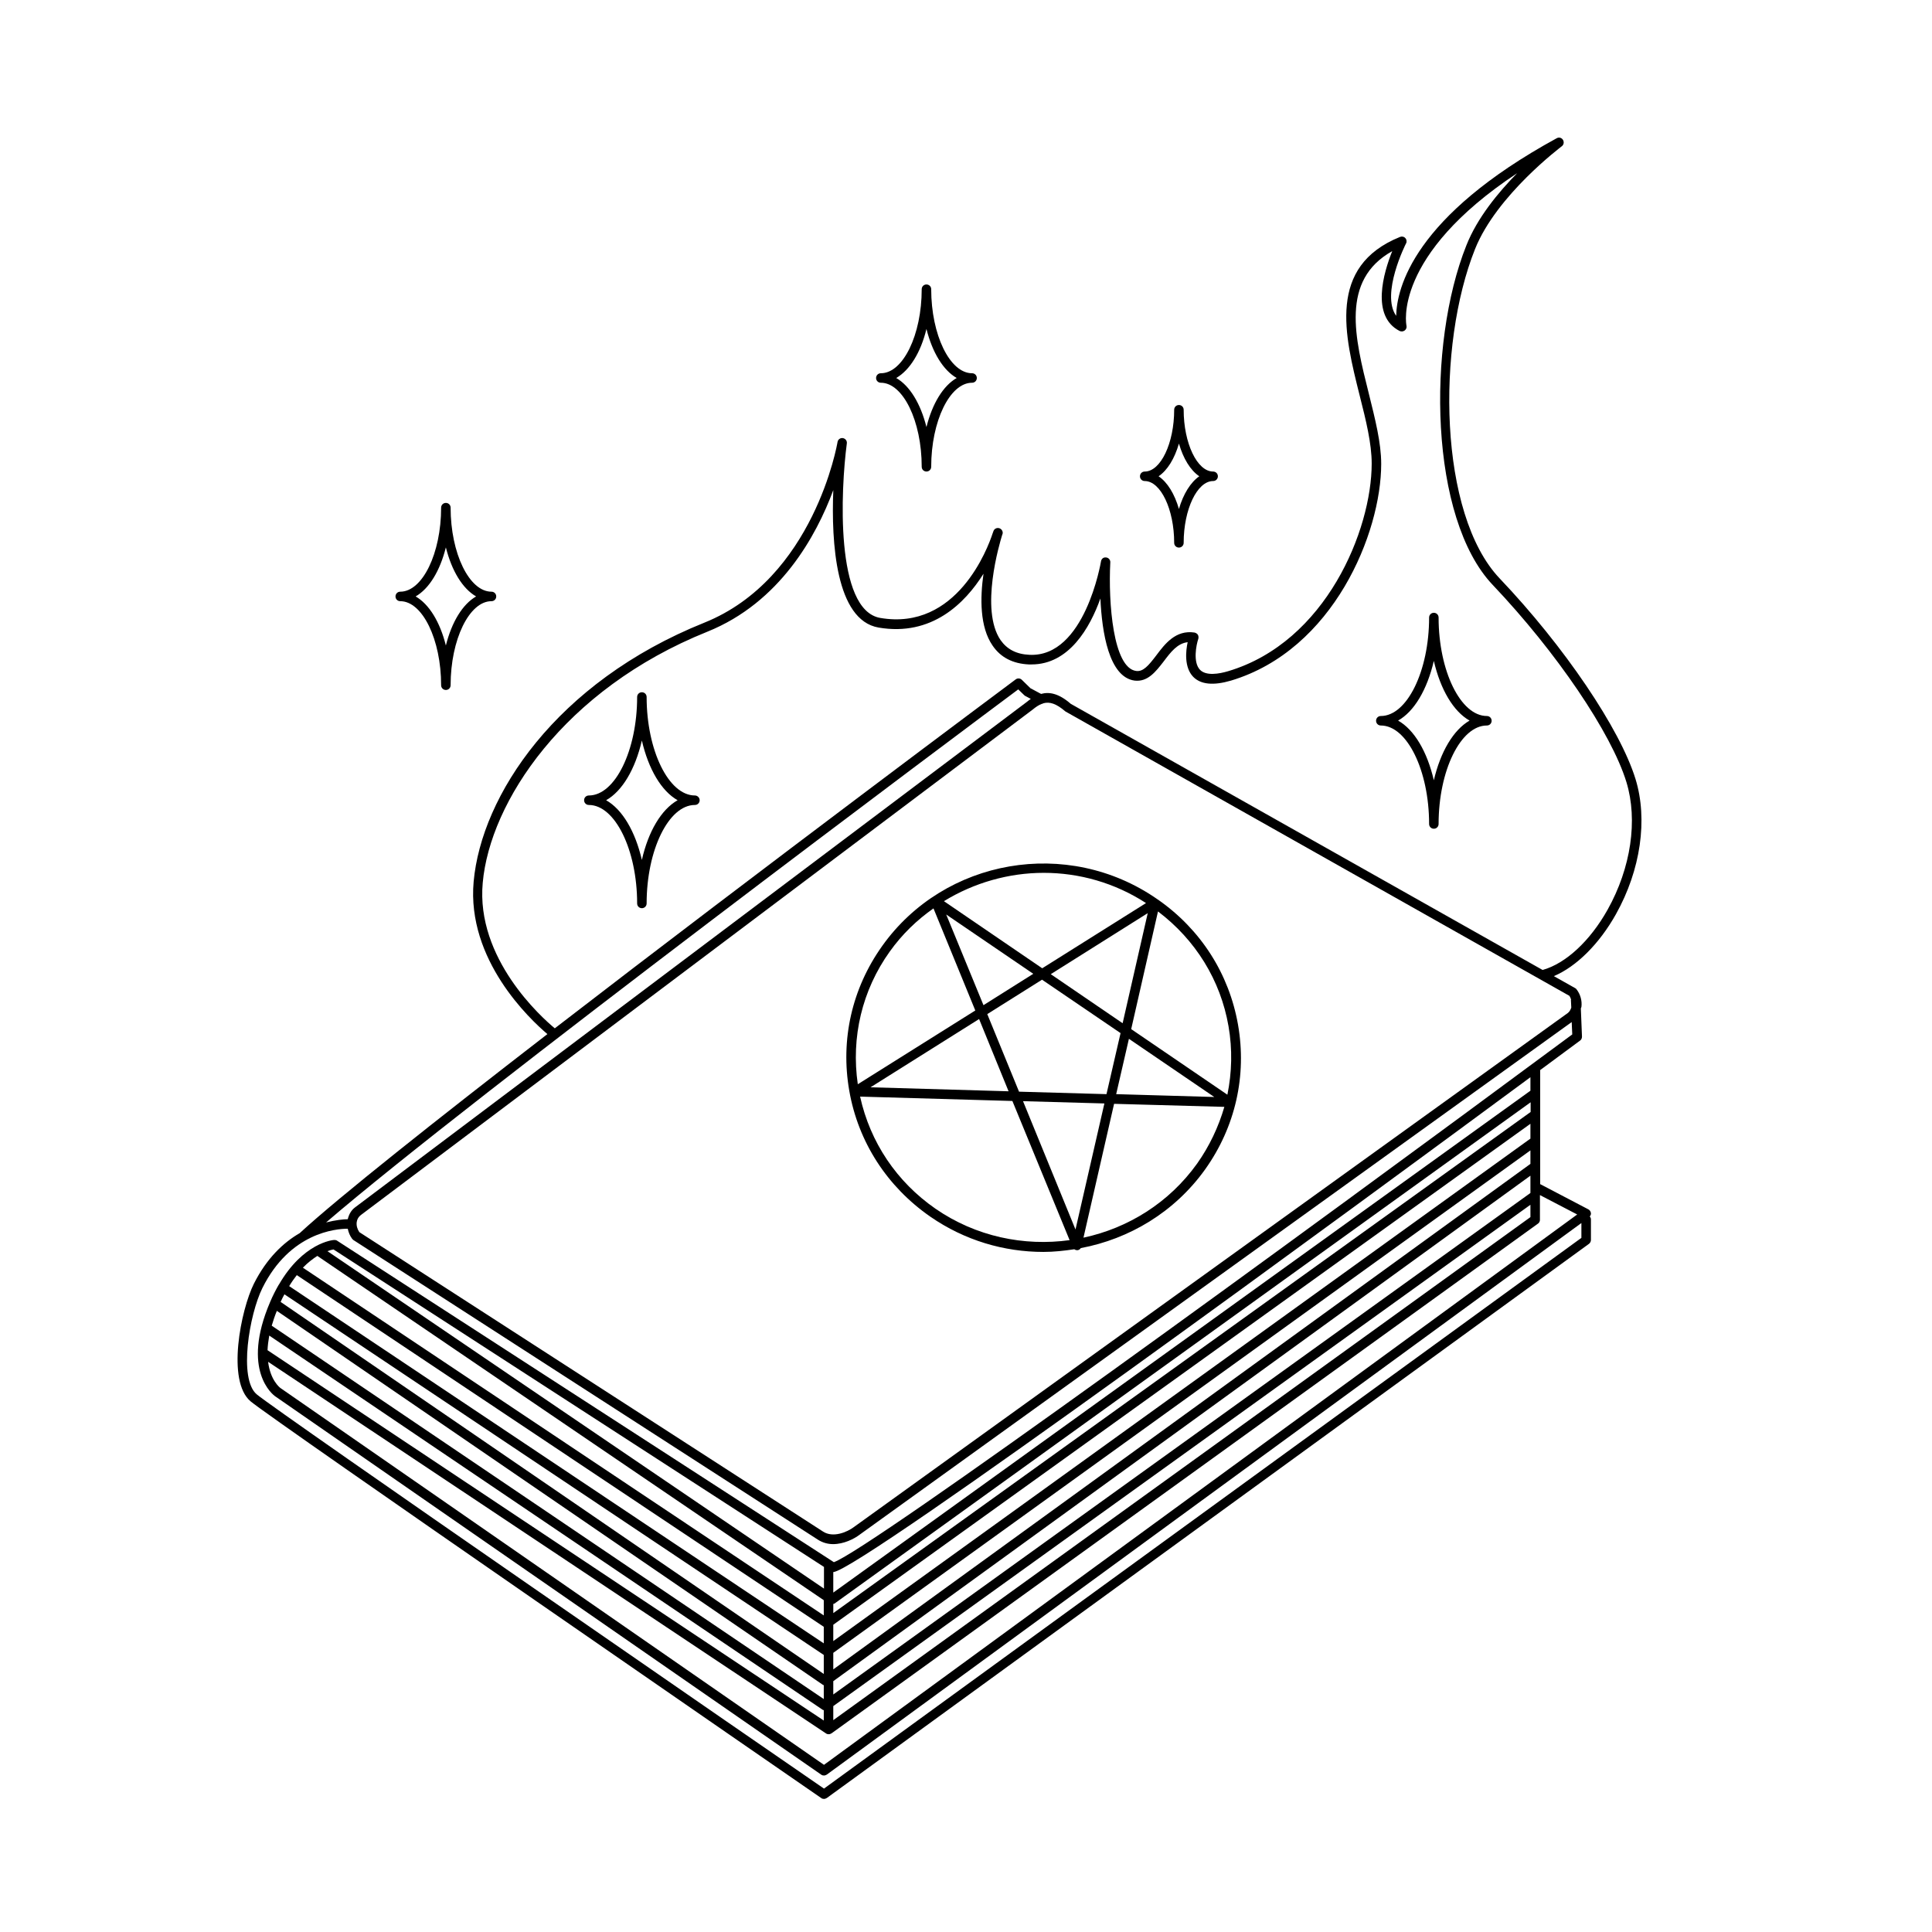 <?xml version="1.0" encoding="UTF-8"?>
<!-- Uploaded to: ICON Repo, www.iconrepo.com, Generator: ICON Repo Mixer Tools -->
<svg fill="#000000" width="800px" height="800px" version="1.1" viewBox="144 144 512 512" xmlns="http://www.w3.org/2000/svg">
 <g>
  <path d="m538.04 333.75c-6.953 0-12.797-11.941-12.797-26.098 0-0.707-0.555-1.258-1.258-1.258-0.707 0-1.258 0.555-1.258 1.258 0 14.156-5.844 26.098-12.797 26.098-0.707 0-1.258 0.555-1.258 1.258 0 0.707 0.555 1.258 1.258 1.258 6.953 0 12.797 11.941 12.797 26.098 0 0.707 0.555 1.258 1.258 1.258 0.707 0 1.258-0.555 1.258-1.258 0-14.156 5.844-26.098 12.797-26.098 0.707 0 1.258-0.555 1.258-1.258s-0.555-1.258-1.258-1.258zm-14.059 17.031c-1.762-7.609-5.188-13.402-9.473-15.82 4.281-2.418 7.707-8.211 9.473-15.82 1.762 7.609 5.188 13.402 9.473 15.82-4.281 2.469-7.707 8.262-9.473 15.82z"/>
  <path d="m250.07 303.32c5.894 0 10.832 10.176 10.832 22.27 0 0.707 0.555 1.258 1.258 1.258 0.707 0 1.258-0.555 1.258-1.258 0-12.09 4.938-22.27 10.832-22.27 0.707 0 1.258-0.555 1.258-1.258 0-0.707-0.555-1.258-1.258-1.258-5.894 0-10.832-10.176-10.832-22.27 0-0.707-0.555-1.258-1.258-1.258-0.707 0-1.258 0.555-1.258 1.258 0 12.09-4.938 22.27-10.832 22.27-0.707 0-1.258 0.555-1.258 1.258-0.004 0.703 0.551 1.258 1.258 1.258zm12.09-14.258c1.562 6.246 4.434 10.934 8.012 13-3.578 2.066-6.449 6.75-8.012 13-1.562-6.246-4.434-10.934-8.012-13 3.578-2.066 6.449-6.75 8.012-13z"/>
  <path d="m447.36 271.48c4.231 0 7.809 7.508 7.809 16.375 0 0.707 0.555 1.258 1.258 1.258 0.707 0 1.258-0.555 1.258-1.258 0-8.867 3.578-16.375 7.809-16.375 0.707 0 1.258-0.555 1.258-1.258 0-0.707-0.555-1.258-1.258-1.258-4.231 0-7.809-7.508-7.809-16.375 0-0.707-0.555-1.258-1.258-1.258-0.707 0-1.258 0.555-1.258 1.258 0 8.867-3.578 16.375-7.809 16.375-0.707 0-1.258 0.555-1.258 1.258s0.555 1.258 1.258 1.258zm9.07-9.926c1.16 3.981 3.023 7.055 5.391 8.664-2.316 1.613-4.231 4.684-5.391 8.664-1.16-3.981-3.023-7.055-5.391-8.664 2.367-1.609 4.231-4.684 5.391-8.664z"/>
  <path d="m377.43 245.43c5.894 0 10.832 10.176 10.832 22.27 0 0.707 0.555 1.258 1.258 1.258 0.707 0 1.258-0.555 1.258-1.258 0-12.09 4.938-22.27 10.832-22.27 0.707 0 1.258-0.555 1.258-1.258 0-0.707-0.555-1.258-1.258-1.258-5.894 0-10.832-10.176-10.832-22.27 0-0.707-0.555-1.258-1.258-1.258-0.707 0-1.258 0.555-1.258 1.258 0 12.09-4.938 22.27-10.832 22.27-0.707 0-1.258 0.555-1.258 1.258-0.004 0.703 0.551 1.258 1.258 1.258zm12.09-14.258c1.562 6.246 4.434 10.934 8.012 13-3.578 2.066-6.449 6.75-8.012 13-1.562-6.246-4.434-10.934-8.012-13 3.578-2.066 6.5-6.754 8.012-13z"/>
  <path d="m328.16 354.81c-6.953 0-12.797-11.941-12.797-26.098 0-0.707-0.555-1.258-1.258-1.258-0.707 0-1.258 0.555-1.258 1.258 0 14.156-5.844 26.098-12.797 26.098-0.707 0-1.258 0.555-1.258 1.258 0 0.707 0.555 1.258 1.258 1.258 6.953 0 12.797 11.941 12.797 26.098 0 0.707 0.555 1.258 1.258 1.258 0.707 0 1.258-0.555 1.258-1.258 0-14.156 5.844-26.098 12.797-26.098 0.707 0 1.258-0.555 1.258-1.258 0-0.707-0.605-1.258-1.258-1.258zm-14.059 17.078c-1.762-7.609-5.188-13.402-9.473-15.82 4.281-2.418 7.707-8.211 9.473-15.82 1.762 7.609 5.188 13.402 9.473 15.82-4.332 2.469-7.758 8.262-9.473 15.82z"/>
  <path d="m377.78 394.71c-8.012 11.234-11.082 24.836-8.715 38.34 2.367 13.602 10.027 25.441 21.512 33.402 9.117 6.297 19.547 9.32 29.926 9.32 2.769 0 5.492-0.301 8.211-0.707 0.203 0.152 0.453 0.25 0.754 0.25h0.102c0.352-0.051 0.656-0.25 0.855-0.555 12.848-2.418 24.836-9.523 32.949-20.859 8.012-11.234 11.082-24.836 8.715-38.34-2.367-13.504-9.875-25.242-21.211-33.152 0 0 0-0.051-0.051-0.051h-0.051c-0.051-0.051-0.152-0.102-0.203-0.152-23.621-16.363-56.27-10.719-72.793 12.504zm2.016 1.461c3.273-4.586 7.203-8.363 11.586-11.438l11.082 27.055-31.137 19.547c-1.809-12.441 1.113-24.883 8.469-35.164zm57.434 37.789-23.176-0.656-8.414-20.555 14.512-9.121 20.809 14.156zm5.945-14.664 22.621 15.418-25.996-0.754zm-31.891 13.906-36.578-1.059 28.766-18.086zm-6.652-22.82-9.875-24.031 23.074 15.719zm-12.695 53.957c-10.328-7.152-17.332-17.633-20-29.727l40.355 1.16 15.164 36.879c-12.043 1.66-24.789-0.906-35.52-8.312zm37.082 5.492-13.906-34.008 21.562 0.605zm32.242-17.484c-7.457 10.43-18.34 17.129-30.129 19.648l8.113-35.469 29.223 0.805c-1.562 5.344-3.934 10.383-7.207 15.016zm-10.379-66.805c9.926 7.508 16.574 18.188 18.691 30.43 1.059 6.098 0.906 12.242-0.301 18.137l-25.492-17.383zm-9.371 29.625-19.043-13 25.695-16.172zm-21.309-14.562-26.047-17.785c7.961-4.887 17.18-7.508 26.449-7.508 9.371 0 18.793 2.621 27.105 8.012z"/>
  <path d="m572.25 386.25c6.551-11.688 8.465-25.09 5.188-35.77-4.082-13.301-18.895-35.215-36.023-53.203-16.172-17.027-16.777-61.668-6.5-87.309 5.742-14.309 22.824-27.055 22.973-27.207 0.555-0.402 0.656-1.16 0.301-1.715-0.352-0.555-1.059-0.754-1.664-0.402-37.887 20.707-42.371 39.699-42.523 47.055-4.133-5.793 2.519-19.043 2.621-19.195 0.25-0.453 0.152-1.059-0.203-1.41-0.352-0.402-0.906-0.504-1.41-0.301-19.285 7.809-14.699 25.996-10.672 42.066 1.664 6.551 3.176 12.695 3.176 17.984 0 17.582-12.09 47.258-37.988 55.016-2.519 0.754-5.894 1.309-7.508-0.352-1.914-1.965-1.008-6.602-0.453-8.211 0.102-0.352 0.051-0.754-0.102-1.059-0.203-0.301-0.504-0.504-0.906-0.605-4.988-0.754-7.859 3.023-10.125 6.047-2.066 2.719-3.477 4.383-5.34 4.133-6.098-0.805-7.406-18.035-6.852-28.766 0.051-0.656-0.453-1.258-1.109-1.309-0.754-0.102-1.258 0.402-1.359 1.059-0.051 0.25-4.281 25.441-18.941 24.738-3.477-0.152-5.945-1.461-7.656-3.879-5.543-8.062-0.25-25.746 0.402-27.859 0.051-0.152 0.051-0.203 0.102-0.25 0.203-0.656-0.203-1.359-0.855-1.562-0.656-0.203-1.359 0.152-1.562 0.805 0 0.051-0.102 0.25-0.203 0.555-1.258 3.879-9.473 25.895-29.773 22.418-12.043-2.066-10.48-34.109-8.867-46.25 0.102-0.707-0.402-1.309-1.059-1.41-0.656-0.102-1.309 0.352-1.41 1.059-0.051 0.352-6.195 36.172-35.316 47.863-39.348 15.82-59.047 45.848-61.113 68.617-1.863 20.758 14.914 36.477 19.547 40.406-29.473 22.773-55.367 43.277-65.645 52.75-4.281 2.469-8.715 6.602-12.141 13.402-3.426 6.852-7.305 25.797-0.855 31.188 5.543 4.684 145.3 101.02 151.24 105.14 0.203 0.152 0.453 0.203 0.707 0.203 0.25 0 0.504-0.102 0.754-0.25l201.98-146.86c0.301-0.25 0.504-0.605 0.504-1.008v-5.492c0-0.301-0.152-0.555-0.301-0.754 0.203-0.25 0.352-0.555 0.301-0.855-0.051-0.453-0.301-0.805-0.656-1.008l-12.797-6.699v-30.078c0-0.051-0.051-0.051-0.051-0.102 4.938-3.629 8.613-6.398 10.629-7.859 0.352-0.25 0.504-0.656 0.504-1.059l-0.301-7.457c0.051-0.152 0.102-0.25 0.152-0.402 0.203-1.613-0.25-3.324-1.309-4.684-0.102-0.152-0.25-0.25-0.352-0.301l-5.644-3.176c5.992-2.539 12.035-8.531 16.469-16.441zm-158.4-59.551 1.613 1.562c0.102 0.102 0.203 0.152 0.301 0.203l1.41 0.754c-0.352 0.25-0.707 0.504-1.059 0.805l-178.04 133.96c-1.008 0.754-1.613 1.863-1.914 3.125-1.109 0-3.176 0.203-5.742 0.855 37.785-32.543 171.34-132.25 183.43-141.27zm138.25 140.51v-6.5l9.875 5.141-199.61 145.85-144.04-99.855c-0.203-0.152-2.672-2.066-3.273-6.953l147.87 98.496c0.203 0.152 0.453 0.203 0.707 0.203 0.25 0 0.504-0.102 0.754-0.25l187.27-135.12c0.305-0.258 0.453-0.609 0.453-1.012zm-189.79 100.86v4.031l-138.04-92.148c1.359-1.41 2.672-2.367 3.828-3.125zm-131.54-92.5c0.656-0.25 1.258-0.402 1.613-0.453l129.98 84.137v5.742zm131.54 99.551v4.383l-141.67-94.664c0.656-1.109 1.359-2.066 2.016-2.922zm0 7.457v5.039l-143.94-98.594c0.301-0.707 0.656-1.359 1.008-2.016zm-0.25 7.91c0.051 0.051 0.152 0.051 0.25 0.102v3.68l-146.3-98.949c0.352-1.211 0.805-2.57 1.359-3.93zm0 6.652c0.051 0.051 0.152 0.051 0.25 0.051v2.769l-147.41-98.141c0.051-1.16 0.203-2.469 0.453-3.879zm3.074-28.164 184.5-132.86v2.57l-184.8 132.8v-2.418c0.102-0.051 0.203-0.051 0.305-0.102zm-0.305-2.922v-5.441h0.051c7.406-0.707 139.66-97.891 184.7-131.14v3.578zm184.75-124.24v3.93l-184.75 133.16v-4.332zm0 7.051v3.578l-184.75 133.96v-4.383zm0 6.703v4.586l-184.75 132.9v-3.527zm0 7.707v3.273l-184.75 133.31v-3.727zm11.086-45.141c-74.312 55.016-186.16 136.48-195.68 139.86l-131.64-85.191c-0.203-0.152-0.504-0.203-0.754-0.203-0.352 0-8.262 0.707-14.711 11.891h-0.051v0.051c-0.754 1.309-1.512 2.769-2.215 4.434-7.859 18.289 0.855 24.688 1.211 24.988l144.84 100.36c0.203 0.152 0.453 0.203 0.707 0.203 0.25 0 0.504-0.102 0.754-0.25l199.96-146.16v3.93l-200.72 145.95c-11.234-7.707-145.1-100.05-150.34-104.49-4.836-4.082-1.965-21.16 1.512-28.164 7.305-14.711 19.496-15.719 22.621-15.719 0.203 0.957 0.555 1.863 1.16 2.672 0.102 0.102 0.203 0.203 0.301 0.301l123.08 79.398c1.309 0.855 2.719 1.211 4.082 1.211 2.82 0 5.543-1.359 7.055-2.519l188.68-135.83zm-0.758-10.227c0.203 0.301 0.352 0.656 0.453 1.008 0 0.051-0.051 0.051-0.051 0.102l0.102 2.016c-0.203 0.555-0.453 1.059-0.906 1.41l-189.13 136.18c-1.914 1.461-5.644 2.973-8.262 1.258l-122.88-79.348c-0.555-0.805-0.805-1.715-0.707-2.621 0.102-0.805 0.504-1.461 1.109-1.914l178.05-133.96c0.855-0.707 1.613-1.211 2.418-1.512 0.152 0 0.25-0.051 0.402-0.152 1.664-0.453 3.375 0.051 5.844 2.168zm-7.102-6.856-125.05-70.535c-3.176-2.769-5.691-3.223-7.859-2.621l-2.82-1.512-2.266-2.215c-0.453-0.453-1.16-0.504-1.664-0.102-1.008 0.754-67.258 50.129-122.12 92.449-3.477-2.871-20.957-18.488-19.094-38.594 1.914-21.312 21.41-51.188 59.5-66.504 19.297-7.758 28.918-25.441 33.402-37.535-0.555 13.906 0.656 34.461 11.992 36.426 14.105 2.418 22.922-6.449 27.809-14.258-0.906 6.398-1.008 14.105 2.418 19.043 2.117 3.125 5.34 4.785 9.574 4.988h0.754c9.926 0 15.469-9.723 18.238-17.48 0.402 8.969 2.266 20.859 9.07 21.766 3.477 0.402 5.594-2.367 7.707-5.09 1.863-2.469 3.629-4.785 6.348-5.09-0.504 2.316-0.957 6.648 1.461 9.168 2.016 2.066 5.391 2.367 10.027 1.008 27.156-8.16 39.801-39.094 39.801-57.434 0-5.594-1.613-11.891-3.273-18.59-3.727-14.812-7.559-30.078 6.195-37.785-2.266 5.644-5.742 17.23 1.965 21.16 0.453 0.203 0.957 0.152 1.359-0.152 0.402-0.301 0.555-0.805 0.453-1.258-0.051-0.203-3.777-18.488 29.32-40.406-4.988 5.09-10.578 11.84-13.453 19.145-10.531 26.348-9.773 72.348 7.004 89.98 16.879 17.785 31.438 39.246 35.418 52.246 3.074 10.078 1.211 22.723-4.988 33.805-4.633 8.27-11.082 14.266-17.227 15.977z"/>
 </g>
</svg>